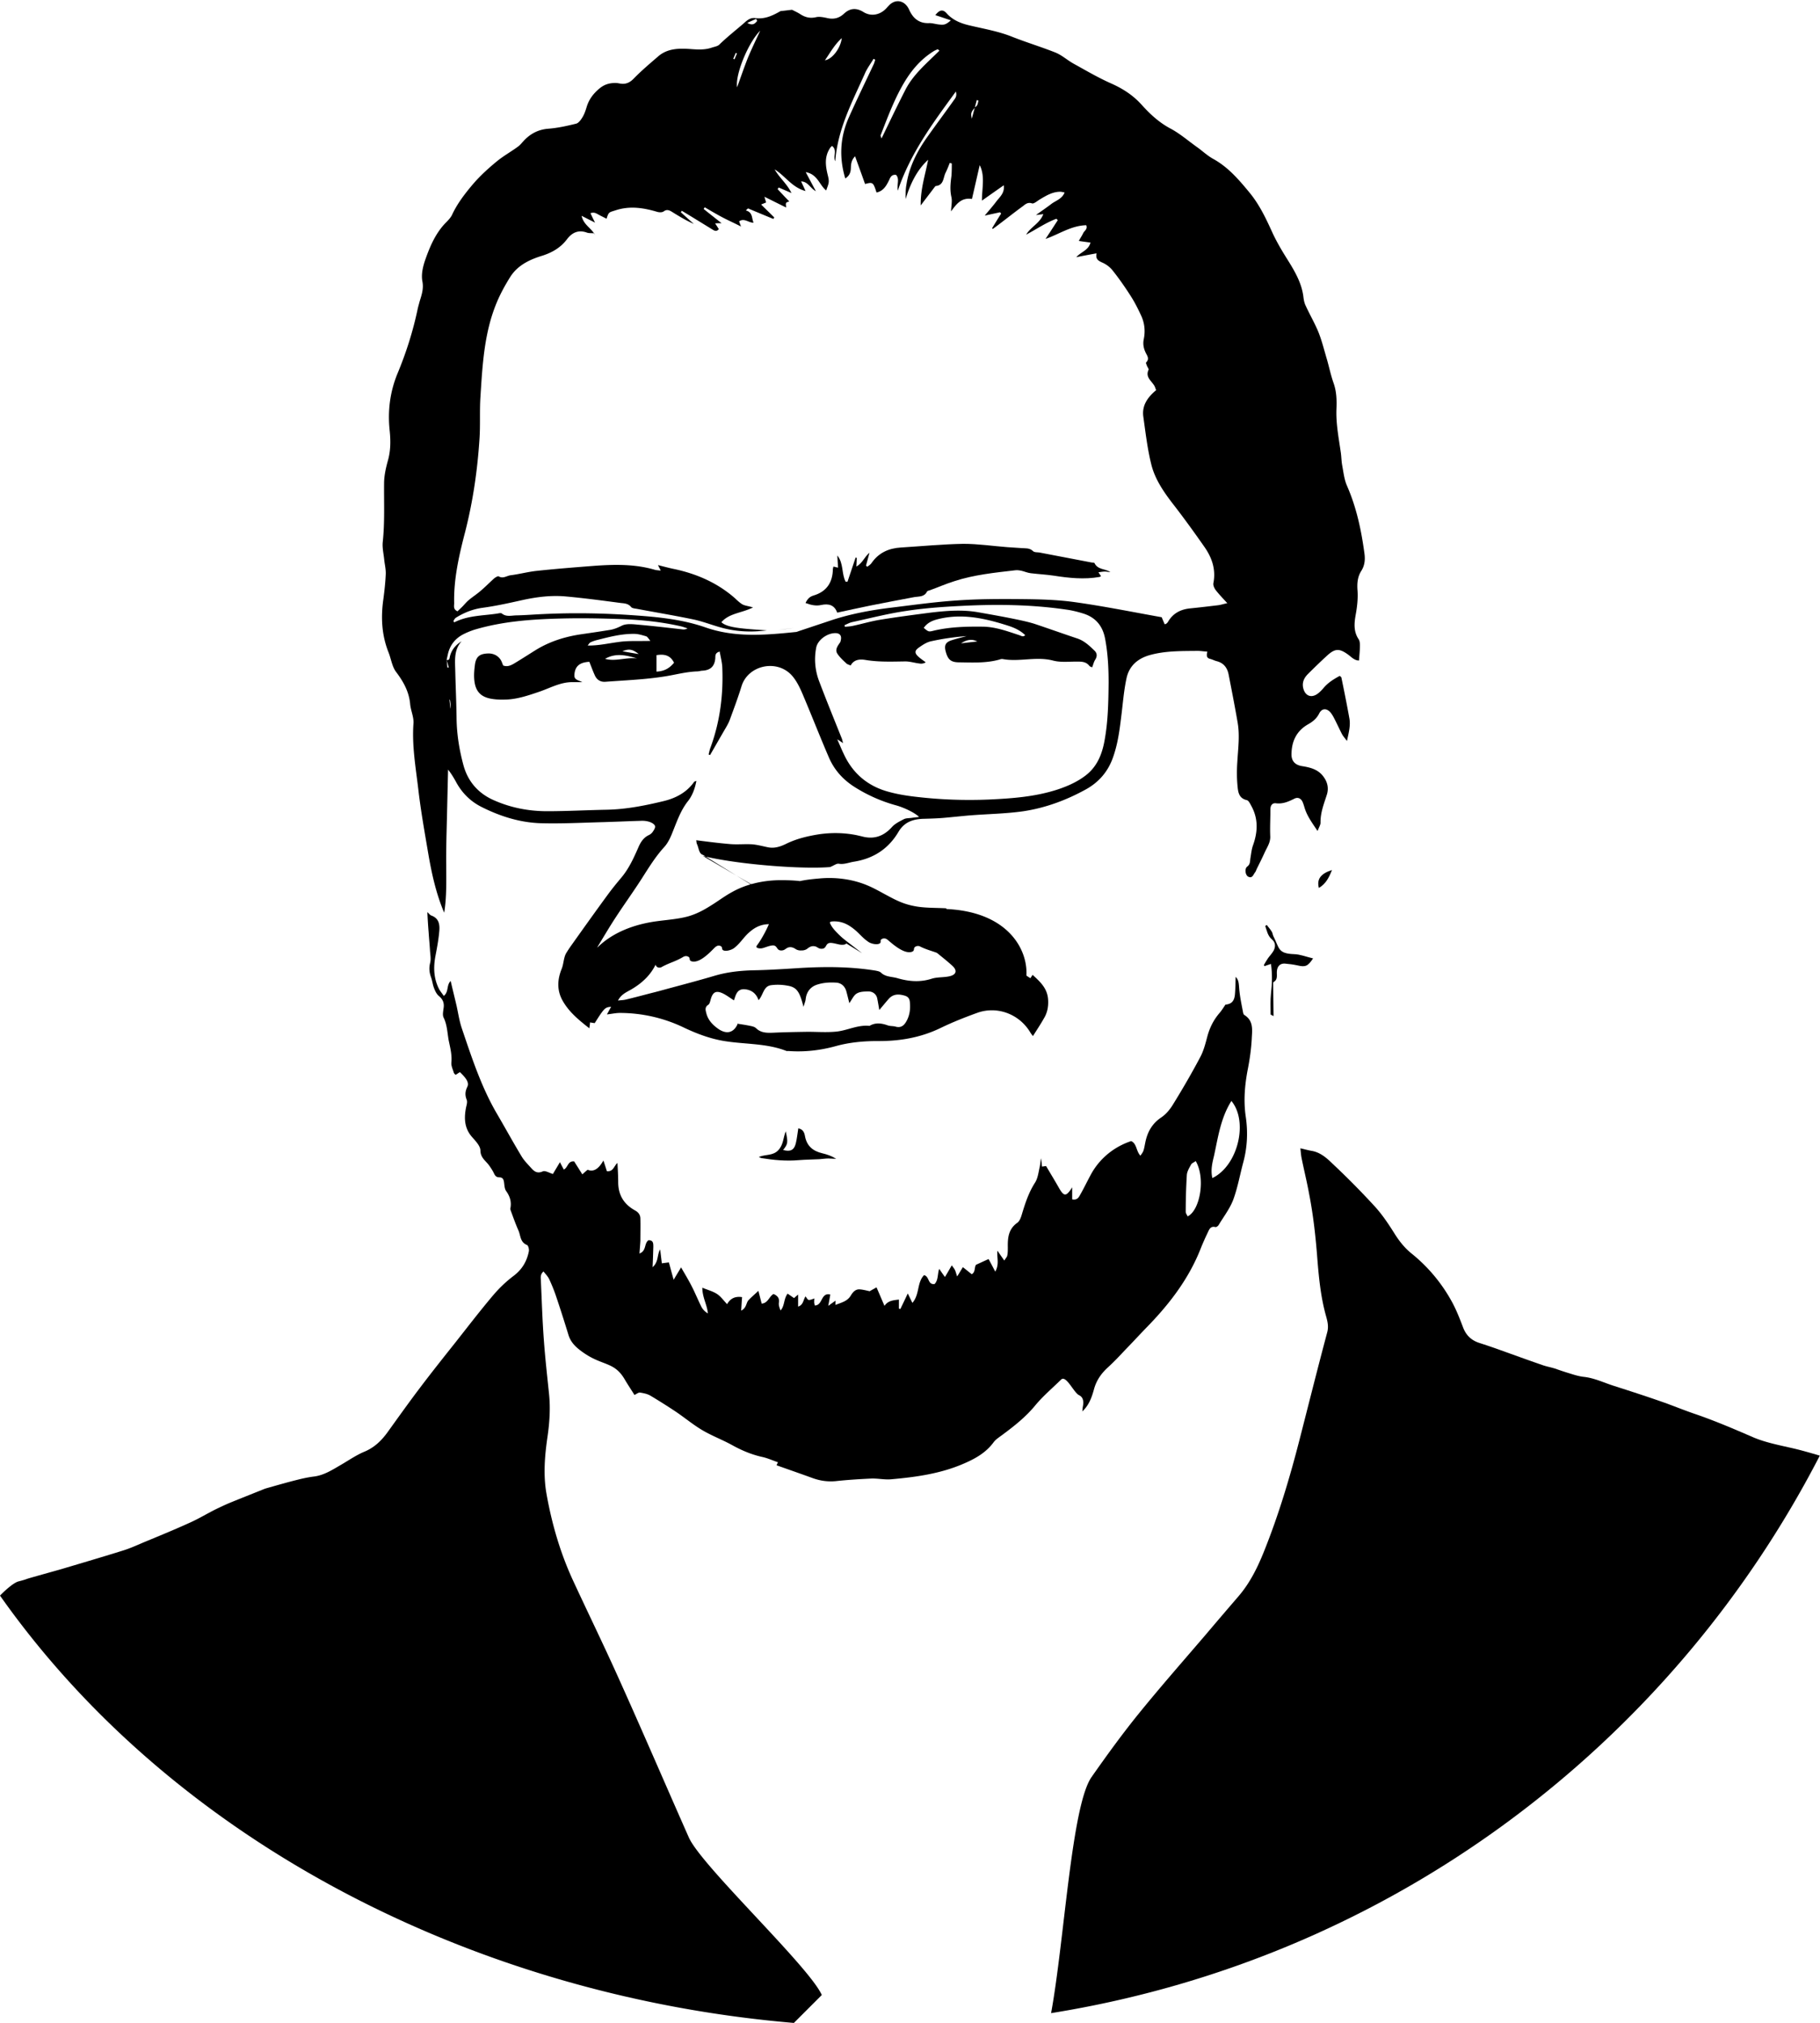 <?xml version="1.0" encoding="UTF-8"?>
<svg data-bbox="0 0.066 98.41 109.334" viewBox="0 0 98.42 109.39" xmlns="http://www.w3.org/2000/svg" data-type="ugc">
    <g>
        <path d="M96.76 78.28c-.66-.15-1.34-.29-1.95-.55-1.06-.46-2.11-.91-3.2-1.28-.61-.21-1.21-.46-1.82-.67-.83-.29-1.67-.56-2.51-.83-.54-.17-1.06-.43-1.64-.49-.26-.03-.52-.11-.77-.19-.27-.08-.53-.17-.79-.26-.22-.07-.46-.11-.68-.19-.78-.27-1.55-.55-2.33-.83-.36-.13-.72-.25-1.09-.37-.42-.14-.7-.41-.86-.83-.18-.47-.36-.94-.6-1.38a8.707 8.707 0 0 0-2.2-2.63c-.37-.3-.66-.67-.91-1.07-.32-.51-.66-1.02-1.06-1.46a43.19 43.19 0 0 0-2.23-2.26c-.33-.32-.68-.66-1.18-.75-.19-.03-.39-.09-.62-.14.02.16.03.33.06.5.13.65.29 1.29.41 1.95.23 1.17.36 2.36.45 3.55.08 1 .18 2 .44 2.97.09.33.19.63.09.99-.51 1.91-.99 3.83-1.48 5.74-.53 2.07-1.14 4.12-1.94 6.11-.35.87-.76 1.7-1.37 2.41-.61.71-1.21 1.41-1.81 2.12-1.2 1.4-2.42 2.79-3.58 4.22-.9 1.11-1.74 2.27-2.56 3.44-1.09 1.55-1.47 8.85-2.19 12.77 18.44-2.96 33.53-14.56 41.57-30.15-.55-.16-1.09-.32-1.65-.44Z" fill="#000000"/>
        <path d="m45.43 50.63 1.19.92-8.61-5.32c-.22-.06-.22-.38-.32-.58-.03-.07-.03-.16-.04-.21.63.08 1.24.16 1.85.21.38.03.77-.01 1.15.01.29.02.58.1.87.16.34.07.64-.02.94-.16.57-.29 1.19-.44 1.82-.54.68-.1 1.38-.09 2.06.05l.26.06c.65.18 1.18 0 1.63-.5.17-.19.42-.31.65-.43.12-.06.28-.05.42-.07.13-.02.26-.03.4-.05-.22-.22-.77-.49-1.22-.62a8.27 8.27 0 0 1-2.33-1.04c-.59-.39-1.03-.89-1.31-1.52-.48-1.11-.92-2.24-1.39-3.35-.15-.36-.32-.74-.56-1.04-.79-1-2.43-.67-2.79.5-.19.62-.42 1.23-.64 1.83-.08.21-.2.4-.31.59-.25.43-.5.87-.75 1.3-.03 0-.06-.02-.08-.03.03-.11.05-.23.09-.34.52-1.4.71-2.86.65-4.35-.01-.29-.09-.57-.14-.87-.27.06-.23.25-.24.37-.04.43-.26.63-.68.66-.1 0-.2.04-.31.04-.59.02-1.16.18-1.74.27-1.06.17-2.14.21-3.21.29-.26.02-.46-.1-.57-.34-.11-.24-.2-.49-.3-.74-.54.03-.79.25-.81.74 0 .24.21.25.43.36h-.55c-.65 0-1.21.33-1.81.53-.56.19-1.12.38-1.71.41-.26.01-.53.01-.79-.03-.62-.09-.92-.4-.98-1.02-.03-.29 0-.59.04-.88.07-.4.26-.54.68-.56.37-.02.67.18.78.5l.06.15c.27.1.48-.04.68-.16.38-.23.75-.47 1.12-.7.73-.44 1.52-.69 2.36-.82.55-.08 1.1-.16 1.65-.25.21-.04.4-.12.6-.22.23-.12.57-.09.86-.06.82.07 1.64.17 2.46.26.07 0 .14 0 .24-.06-.11-.03-.21-.07-.32-.1-1.08-.25-2.18-.36-3.28-.4-1.09-.04-2.18-.06-3.27-.03-1.56.04-3.12.15-4.64.6-.22.07-.44.16-.65.27-.44.24-.71.61-.81 1.11l-.06.26c.02.14.03.28.05.42.02 0 .04-.01.07-.02l-.12-.4c.16.03.16-.09.18-.19.09-.36.31-.62.63-.82-.43.48-.35 1.06-.34 1.63.02.84.06 1.68.07 2.52.01.88.15 1.74.38 2.58.24.85.78 1.48 1.6 1.85.93.42 1.91.61 2.92.61 1.07 0 2.15-.06 3.22-.08 1.04-.02 2.05-.22 3.05-.46.68-.16 1.27-.47 1.68-1.05.01-.02.05-.02.12-.05-.08.42-.22.8-.46 1.1-.4.51-.6 1.11-.84 1.7-.11.28-.25.58-.46.8-.46.51-.81 1.08-1.18 1.66-.46.72-.96 1.41-1.43 2.13-.34.52-.65 1.05-.99 1.61.11.07.18.11.28.17-.04.1-.08.21-.15.39.35-.1.48-.37.74-.6-.08.17-.13.28-.21.46.18-.07.29-.11.41-.16-.04.14-.08.26-.14.45.14-.07.24-.09.3-.15.2-.18.35-.42.57-.55.42-.25.77-.61 1.35-.76-.22.34-.39.63-.61.97.37.01.49-.21.65-.35.16-.15.31-.31.52-.44-.17.48-.32.96-.52 1.43-.29.64-.78 1.09-1.39 1.44-.25.14-.52.26-.68.58.14-.02.28-.02.41-.05.46-.11.91-.23 1.37-.35.33-.08.65-.17.98-.26.82-.22 1.65-.44 2.46-.68.74-.22 1.51-.29 2.27-.3.78-.02 1.56-.07 2.34-.12 1.36-.08 2.74-.08 4.09.14.1.02.22.04.29.1.25.25.59.22.9.31.62.18 1.22.23 1.85.03.31-.1.67-.06.99-.14.36-.09.4-.32.12-.57-.25-.23-.52-.44-.81-.68.06-.05.1-.08.18-.14l-.79-.79c.01-.02.03-.04.04-.06.18.1.36.2.64.36-.13-.49-.61-.65-.66-1.14.13.06.22.08.29.13.51.35 1.01.71 1.52 1.06.08.05.18.08.3.08-.37-.51-.94-.79-1.4-1.19l.45-.15c.97.28 1.74 1.04 2.58 1.72-.06-.12-.12-.25-.22-.46.77.65 1.3 1.45 2.11 1.94.05-.07.08-.12.12-.18.42.38.81.74.84 1.36.02.35-.04.68-.22.98-.18.32-.38.62-.6.97-.08-.1-.11-.14-.14-.19-.59-1-1.8-1.46-2.89-1.06-.66.24-1.32.5-1.96.81-1.09.53-2.23.72-3.43.71-.75 0-1.5.07-2.23.27-.83.23-1.68.33-2.54.27h-.13c-1.06-.42-2.2-.36-3.3-.53-.8-.12-1.54-.4-2.26-.74a8 8 0 0 0-3.46-.79c-.22 0-.43.05-.7.08.09-.16.15-.28.23-.41-.33.02-.37.06-.89.88-.08-.01-.16-.02-.25-.04-.01.1-.02.18-.04.32-.59-.46-1.12-.9-1.46-1.52-.3-.55-.27-1.13-.03-1.71.07-.18.09-.39.14-.58.02-.08.05-.17.09-.24.09-.15.19-.3.29-.44.64-.9 1.28-1.8 1.94-2.7.24-.33.5-.65.77-.97.4-.48.66-1.05.91-1.62.12-.28.27-.52.55-.66a.56.56 0 0 0 .21-.16c.07-.1.17-.24.14-.34-.02-.09-.17-.18-.29-.22-.15-.05-.32-.07-.48-.06-.66.02-1.33.05-1.99.07-1.13.03-2.27.09-3.4.06s-2.21-.37-3.22-.88c-.58-.29-1.03-.73-1.35-1.3-.13-.24-.27-.48-.46-.72l-.06 2.55c-.02.87-.05 1.74-.04 2.61 0 .86.03 1.73-.11 2.58-.45-1.06-.69-2.18-.88-3.31-.19-1.12-.39-2.24-.52-3.37-.14-1.18-.35-2.36-.26-3.57.02-.34-.15-.69-.18-1.03-.06-.67-.36-1.21-.76-1.74-.22-.29-.27-.71-.41-1.06-.37-.93-.42-1.89-.28-2.87.06-.45.11-.91.13-1.36.01-.25-.05-.5-.08-.75-.03-.34-.12-.68-.08-1.01.11-1.05.06-2.09.07-3.14 0-.41.09-.82.2-1.22.16-.55.16-1.1.1-1.66-.11-1.06.02-2.09.43-3.08.47-1.13.84-2.3 1.09-3.5.03-.13.07-.26.1-.38.11-.36.23-.69.15-1.1-.07-.37.03-.8.16-1.17.26-.74.57-1.46 1.14-2.03.11-.11.23-.24.3-.38.28-.61.69-1.14 1.11-1.64.39-.46.84-.87 1.3-1.25.36-.3.78-.53 1.16-.81.11-.08.19-.18.28-.28.37-.41.81-.65 1.38-.69.5-.04.99-.15 1.48-.27.13-.03.25-.19.33-.32.11-.17.18-.37.24-.57.12-.41.35-.72.68-1 .28-.24.57-.32.92-.31.07 0 .15.02.22.03.3.05.52-.05.74-.28.41-.42.86-.8 1.3-1.18.5-.44 1.11-.45 1.72-.41.4.03.79.06 1.18-.07.14-.05.31-.07.41-.16.42-.41.88-.77 1.32-1.15.2-.18.37-.33.64-.29.51.07.94-.14 1.36-.38.21-.02.41-.05.62-.07.14.07.29.14.42.22.27.18.54.26.88.18.17-.04.38 0 .57.04.36.09.66.03.94-.23.32-.3.66-.33 1.05-.09.4.25.87.17 1.21-.17.05-.05.1-.11.15-.16.36-.41.88-.31 1.11.2.21.47.54.76 1.1.73.16 0 .32.05.48.07.32.04.4.02.68-.22-.3-.1-.56-.19-.84-.28.22-.29.41-.33.61-.1.34.38.78.55 1.26.66.76.18 1.53.31 2.26.6.78.31 1.58.55 2.36.86.35.14.64.41.98.6.67.37 1.33.76 2.03 1.07.63.28 1.18.63 1.65 1.15.45.5.94.96 1.56 1.29.53.28.99.69 1.49 1.04.27.2.53.44.82.6.8.44 1.37 1.1 1.94 1.79.57.68.93 1.46 1.29 2.25.23.49.51.96.8 1.42.4.64.78 1.29.86 2.06.02.14.05.29.12.43.22.48.49.94.69 1.43.19.48.31.98.46 1.48.12.42.21.86.36 1.28.16.46.17.93.15 1.4-.03.8.13 1.59.24 2.37.03.22.03.44.07.66.07.37.11.77.26 1.11.51 1.16.77 2.38.94 3.63.05.34.03.67-.17.98-.2.32-.23.67-.2 1.06.03.43-.02.88-.1 1.31-.08.46-.12.9.16 1.32.06.09.07.22.07.33 0 .26-.03.53-.05.82-.25 0-.41-.19-.59-.32-.47-.34-.7-.34-1.13.05-.36.33-.71.67-1.05 1.01-.22.22-.33.49-.23.81.11.36.41.48.73.27.13-.09.25-.21.35-.33.24-.29.55-.48.88-.66.04.04.09.07.09.1.15.73.3 1.47.43 2.2.07.38-.03.75-.13 1.22-.13-.17-.21-.26-.27-.37-.14-.27-.27-.56-.41-.83-.06-.12-.13-.24-.21-.34-.21-.24-.47-.23-.61.05s-.35.45-.62.6c-.62.36-.88.93-.88 1.63 0 .35.2.56.56.62.44.07.87.17 1.16.56.22.29.3.61.2.96-.16.51-.36.99-.35 1.54 0 .12-.08.24-.16.45-.31-.46-.58-.83-.71-1.28-.03-.1-.06-.2-.1-.29-.09-.2-.26-.27-.44-.18-.32.16-.63.3-1.01.25-.19-.02-.29.12-.29.32 0 .48-.03.97-.01 1.45.02.34-.16.59-.29.87-.14.31-.29.61-.44.91-.03.07-.05.14-.1.2-.09.12-.14.33-.36.22-.15-.07-.21-.42-.06-.54.18-.13.15-.3.18-.47.04-.23.06-.47.14-.69.26-.73.29-1.44-.1-2.14-.06-.11-.14-.28-.24-.3-.44-.1-.47-.46-.5-.78-.04-.42-.04-.85-.01-1.28.04-.71.14-1.41.02-2.12-.15-.87-.32-1.74-.49-2.61-.07-.36-.26-.62-.63-.72-.13-.03-.25-.1-.38-.13-.19-.05-.19-.19-.14-.39-.19-.01-.36-.04-.53-.04-.88.01-1.77-.01-2.63.24-.63.19-1.07.59-1.21 1.23-.15.69-.2 1.4-.29 2.1-.09.75-.19 1.49-.45 2.21-.27.76-.77 1.33-1.46 1.71-1.05.58-2.18 1-3.37 1.18-.97.14-1.97.15-2.95.23-.46.04-.91.09-1.37.13-.35.03-.7.04-1.06.05-.57.01-1.06.16-1.38.7-.54.92-1.35 1.45-2.41 1.62-.27.04-.53.16-.82.11-.12-.02-.25.09-.47.18-1.5.13-5.02-.14-6.88-.6Zm7.3-44.82c-.22.25-.24.31-.18.61.06-.21.11-.41.17-.62.16-.08.16-.23.19-.36l-.09-.03c-.03.13-.07.26-.1.4Zm-20.59 6.81c-.17-.02-.29 0-.4-.04-.46-.17-.81 0-1.08.36-.34.45-.8.72-1.34.89-.69.21-1.33.52-1.73 1.15-.28.45-.54.92-.74 1.41-.67 1.62-.76 3.36-.87 5.08-.05.75 0 1.51-.05 2.25-.11 1.7-.35 3.37-.77 5.02-.33 1.27-.63 2.55-.6 3.88 0 .16-.06.33.18.44.08-.08.17-.16.26-.25.11-.11.21-.24.34-.35.2-.17.42-.31.62-.48.26-.22.5-.46.75-.69.07-.06.22-.15.26-.12.23.14.43-.03.64-.06.48-.06.95-.19 1.44-.24 1.03-.11 2.06-.19 3.09-.27 1.11-.08 2.21-.1 3.29.22.08.02.16.02.3.04-.06-.13-.1-.2-.15-.3.32.08.61.16.91.22 1.2.26 2.3.74 3.24 1.56.13.12.26.25.41.34.14.08.32.09.58.17-.62.31-1.29.31-1.71.8.32.3 1.12.35 2.46.44-.84.11-1.58.07-2.32-.11-.56-.14-1.09-.36-1.65-.48-1.01-.21-2.03-.38-3.04-.57-.11-.02-.27-.03-.33-.1-.15-.19-.36-.2-.56-.22-.98-.13-1.95-.26-2.93-.35-.8-.08-1.6.02-2.38.19-.72.16-1.43.32-2.17.42-.51.07-1 .26-1.44.54-.06.04-.09.11-.13.17.01.03.03.05.04.08.72-.37 1.51-.36 2.28-.47.1-.01.24-.06.3-.01.25.2.53.1.8.1.47-.01.94-.05 1.41-.07 1.67-.08 3.33-.05 4.99.07 1.28.09 2.56.22 3.78.64 1.61.57 3.25.43 4.9.26.07 0 .14-.04.21-.06l1.8-.6c.99-.32 2-.51 3.02-.64 1.25-.15 2.49-.33 3.74-.41 1.14-.08 2.3-.08 3.44-.07.96.01 1.92.03 2.86.16 1.59.22 3.16.54 4.73.82l.16.38c.06-.02.07-.01.08-.02.03-.03.07-.06.09-.09.27-.48.69-.7 1.23-.75.5-.05 1-.11 1.5-.17.15-.02.29-.07.49-.11-.25-.27-.45-.48-.63-.71-.08-.11-.15-.27-.12-.39.14-.74-.09-1.38-.5-1.96-.56-.8-1.13-1.59-1.73-2.36-.49-.64-.94-1.31-1.13-2.08-.21-.84-.31-1.71-.43-2.57-.09-.6.21-1.05.69-1.45-.04-.09-.06-.2-.13-.29-.17-.25-.45-.44-.28-.81.02-.05-.05-.13-.08-.2-.02-.07-.08-.17-.05-.2.21-.21.03-.39-.04-.56-.1-.22-.14-.44-.09-.69.09-.43.05-.86-.13-1.26-.17-.37-.36-.75-.58-1.09-.3-.47-.62-.93-.97-1.37-.14-.18-.34-.33-.54-.42-.22-.1-.4-.18-.33-.51-.38.07-.71.13-1.1.21.27-.3.66-.37.77-.79-.2-.03-.38-.05-.63-.09.09-.17.17-.28.23-.41.06-.14.26-.22.17-.44-.82.02-1.49.5-2.2.74.22-.33.44-.67.66-1.01-.02-.03-.05-.05-.07-.08-.57.21-1.07.56-1.64.86.26-.43.74-.61.93-1.11l-.4.05c.32-.23.57-.4.82-.59.24-.19.59-.27.73-.63-.1-.02-.17-.04-.24-.04-.43 0-.79.23-1.14.44-.12.08-.29.22-.38.19-.26-.09-.39.08-.55.19-.45.33-.89.68-1.34 1.02l-.23.17-.04-.04c.16-.26.32-.53.49-.79-.02-.02-.04-.05-.06-.07l-.83.18c.2-.24.42-.49.61-.74.19-.26.48-.47.42-.9-.4.28-.77.54-1.18.83 0-.69.18-1.32-.12-1.92-.14.61-.28 1.23-.42 1.83-.58-.09-.84.28-1.13.67.01-.3.07-.54.02-.77-.09-.39-.05-.76 0-1.14.02-.23.02-.46.02-.68l-.11-.03c-.07.18-.14.36-.23.54-.13.27-.09.67-.53.71-.02 0-.04.04-.06.06-.24.32-.48.63-.75.99-.02-.88.25-1.67.4-2.47-.63.58-.97 1.33-1.22 2.13 0-.27 0-.54.05-.8.15-.97.59-1.82 1.16-2.61.46-.65.94-1.29 1.4-1.94.08-.11.18-.22.11-.47-1.24 1.7-2.45 3.32-3.14 5.36-.06-.35.11-.62-.09-.85-.23-.04-.31.12-.37.26-.15.31-.31.61-.69.69-.18-.56-.2-.57-.62-.46-.17-.48-.35-.97-.54-1.5-.22.23-.22.45-.23.67-.01.22-.09.4-.3.53-.34-1.13-.28-2.22.18-3.27.43-.97.9-1.93 1.35-2.89.04-.08.06-.17.09-.26-.03-.02-.06-.03-.09-.05-.16.27-.36.53-.48.82-.68 1.52-1.47 3-1.59 4.72-.14-.27.13-.6-.18-.83-.04.05-.08.07-.1.11-.32.48-.25.98-.12 1.5.03.12.06.26.04.38-.02.14-.09.28-.13.42-.37-.28-.46-.88-1.11-.99.2.37.36.68.55 1.03-.31-.16-.42-.52-.8-.53.09.19.16.34.24.52-.73-.19-1.1-.82-1.67-1.17.26.46.68.79.91 1.28l-.69-.3-.06.09c.21.22.41.44.63.66-.06.03-.15.04-.17.09-.03.06 0 .15 0 .24-.39-.19-.75-.37-1.17-.58.04.16.07.24.09.31-.08.03-.15.06-.27.11.26.26.49.48.71.7l-.05.08c-.46-.19-.92-.38-1.37-.57l-.12.11c.39.1.31.43.42.66-.26.02-.5-.27-.78-.07.03.09.06.17.1.28-.37-.19-.71-.34-1.03-.51-.32-.17-.62-.35-.93-.53l-.06.09c.31.25.63.5.97.77-.14 0-.23 0-.35.01.09.13.15.23.2.31-.12.15-.23.09-.33.03l-1.32-.81c-.12-.07-.23-.14-.35-.21-.02.03-.04.05-.05.08.23.21.46.42.7.63-.41-.18-.79-.41-1.16-.64-.16-.1-.3-.17-.48-.03-.08.05-.22.05-.33.02-.74-.22-1.48-.34-2.25-.09-.37.12-.38.08-.5.46-.13-.07-.26-.13-.39-.2-.14-.07-.26-.18-.48-.1.08.17.15.32.25.51-.26-.13-.46-.23-.73-.37.11.5.52.65.73 1.04Zm13.14 27.37c.14.32.24.56.35.79.49 1.06 1.31 1.74 2.42 2.04.54.15 1.09.23 1.65.29 1.25.14 2.5.18 3.75.13 1.29-.06 2.56-.15 3.79-.56.53-.18 1.04-.41 1.49-.76.6-.47.87-1.14 1-1.87.19-1.03.21-2.08.22-3.13 0-.8-.04-1.59-.19-2.38-.13-.69-.51-1.15-1.18-1.36-.29-.09-.6-.17-.9-.21-1.9-.28-3.81-.3-5.73-.2-.99.05-1.98.12-2.95.27-.97.14-1.93.39-2.9.6-.15.03-.29.11-.43.17 0 .03.02.06.02.09.15-.02.31-.02.46-.06.47-.1.94-.24 1.42-.32.92-.15 1.84-.27 2.76-.39.85-.1 1.7-.17 2.56-.02.68.12 1.36.24 2.04.38.33.07.66.14.99.24.78.26 1.56.54 2.34.8.38.13.65.39.93.66.14.14.15.3.04.48-.08.12-.11.27-.17.42-.05-.02-.12-.04-.15-.08-.19-.24-.44-.23-.71-.23-.43 0-.87.05-1.27-.06-.91-.23-1.82.09-2.72-.08-.04 0-.09 0-.13.02-.72.21-1.46.17-2.2.16-.44 0-.61-.13-.73-.55-.11-.38-.02-.55.36-.66.25-.08.51-.14.76-.21-.65.05-1.29.14-1.92.28-.24.05-.46.2-.66.34-.24.17-.24.3-.02.5.12.11.26.2.39.3-.14.08-.25.08-.36.06-.25-.03-.49-.11-.74-.11-.72.01-1.44.04-2.16-.08-.3-.05-.62-.03-.8.3-.09-.04-.17-.06-.22-.1-.18-.17-.37-.34-.5-.54-.14-.22.02-.42.15-.61.02-.03.03-.08.04-.13.05-.24-.06-.37-.3-.37-.44 0-.94.36-1.03.77-.12.61-.07 1.21.14 1.79.4 1.06.83 2.11 1.25 3.16.02.06.03.12.06.23-.1-.07-.16-.11-.3-.2Zm-5.41 15.37c.24.04.47.07.7.12.11.02.24.05.32.13.26.25.57.25.9.24.63-.03 1.26-.04 1.89-.05.51 0 1.03.04 1.54-.01.6-.06 1.17-.38 1.8-.31.32-.19.64-.15.98-.03.14.05.29.03.43.07.28.08.45-.05.58-.28.19-.33.23-.69.19-1.07-.02-.17-.1-.27-.26-.32-.33-.1-.64-.11-.89.18-.16.18-.31.37-.5.59-.04-.22-.07-.42-.11-.61a.462.462 0 0 0-.47-.39c-.22 0-.46 0-.64.11-.16.09-.25.31-.4.52-.06-.23-.1-.41-.15-.59-.07-.31-.28-.51-.58-.52-.32-.02-.65 0-.95.09-.38.1-.63.37-.68.79-.01.12-.06.23-.12.43-.21-.84-.37-1.07-.89-1.15a2.83 2.83 0 0 0-.87-.02c-.41.06-.41.53-.67.81-.13-.38-.4-.56-.74-.59-.44-.04-.5.35-.59.6-.24-.15-.45-.32-.68-.41-.31-.12-.46-.01-.56.3-.04.12-.06.29-.15.35-.19.12-.15.28-.11.43.09.41.39.7.71.91.44.27.78.14.98-.28Zm10.09-21.4c.25.21.25.22.56.14.87-.2 1.75-.22 2.63-.21.69.01 1.33.25 1.97.46.1.03.2.12.32 0-.29-.28-.63-.42-.98-.53-1.2-.38-2.41-.65-3.68-.35-.33.08-.61.18-.83.49Zm.84-31.22-.09-.08c-.06.03-.13.06-.19.09-.67.41-1.17.97-1.58 1.64-.56.92-.93 1.93-1.32 2.93-.01.03.02.07.05.17.44-.91.85-1.77 1.28-2.61.43-.86 1.18-1.47 1.85-2.14ZM35.17 34.66c-.1-.12-.15-.22-.23-.25-.21-.06-.43-.13-.64-.13-.7-.01-1.37.17-2.04.34-.11.03-.23.07-.33.12-.06.03-.1.11-.15.17.59.01 1.12-.12 1.67-.19.54-.08 1.1-.04 1.73-.06Zm.34 1.66c.43-.02.7-.19.94-.48-.2-.4-.51-.48-.95-.41v.89Zm4.35-31.6c.19-.52.37-1.05.57-1.56.21-.51.45-1 .68-1.5-.64.63-1.36 2.37-1.25 3.06Zm-5.41 30.89c-.58-.18-1.16-.31-1.73.02.58.16 1.15-.1 1.73-.02ZM45.52 2.06c-.4.37-.62.78-.91 1.2.4-.06.85-.66.91-1.2Zm7.33 32.63c-.29-.14-.55-.11-.88.1l.88-.1Zm-18.31.68c-.35-.27-.53-.29-.88-.15.33.06.61.11.88.15Zm6.4-34.24s-.03-.08-.05-.11c-.13.06-.27.12-.48.22.32.17.42.02.53-.1ZM24.3 37.82l.06.51c.02-.15 0-.29-.02-.43 0-.03-.02-.05-.04-.08ZM39.86 2.89s-.05-.02-.07-.03c-.05.11-.09.21-.14.32.02 0 .05.02.07.03.04-.11.09-.21.13-.32Z" fill="#000000"/>
        <path d="M41.05 62.56c.37-.14.75-.05 1.04-.36.28-.3.26-.67.4-1.02.13.61.12.68-.14 1.01.38.11.59.01.68-.34.07-.27.09-.54.14-.83.26.05.33.24.36.42.1.54.43.81.94.93.26.06.51.15.75.3-.14 0-.28-.02-.43-.02-.16 0-.32.03-.49.04-.37.02-.73.02-1.1.05-.68.06-1.35 0-2.02-.11-.03 0-.07-.03-.14-.06Z" fill="#000000"/>
        <path d="M71.02 51.81c-.29.45-.43.5-.85.4-.23-.05-.46-.08-.7-.1-.24-.01-.4.14-.42.41-.02.21.07.45-.18.59-.03.02-.02.11-.02.17 0 .54.02 1.07.02 1.67-.1-.06-.16-.07-.16-.09 0-.38-.02-.76.02-1.13.06-.52.08-1.04 0-1.6-.15.05-.25.08-.35.12-.01-.02-.04-.06-.03-.07.07-.12.14-.24.22-.36.1-.14.23-.27.31-.42.1-.21.1-.43-.1-.6-.23-.19-.27-.47-.36-.72.03-.02.05-.04.08-.06.09.12.19.23.27.36.05.07.05.17.09.25.33.64.23.94 1.12.97.33.01.65.14 1.02.23Z" fill="#000000"/>
        <path d="M71.32 48.02c-.12-.47.09-.77.71-.97-.16.4-.33.75-.71.97Z" fill="#000000"/>
        <path d="M45.28 33.15c-.15-.44-.47-.52-.88-.43-.28.06-.55 0-.84-.11.1-.21.22-.34.42-.4.72-.21 1.05-.71 1.06-1.44 0-.04.02-.08.03-.13.07.02.14.03.25.06-.01-.22-.03-.42-.04-.66.35.43.22.99.45 1.42h.1l.44-1.31s.04.01.06.02c0 .14-.01.28-.02.47.34-.19.43-.52.71-.75l-.19.7c.02.02.05.04.07.06.08-.06.18-.12.23-.2.38-.55.92-.8 1.58-.84 1.13-.07 2.26-.18 3.39-.2.79 0 1.58.12 2.37.18.25.02.5.03.75.05.23.02.46-.02.65.17.07.07.22.05.34.07l2.82.54c.06.01.15 0 .16.04.18.36.57.29.86.48-.1 0-.19-.03-.29-.03-.11 0-.22.02-.36.04.07.1.1.15.14.21-.03.01-.05.03-.07.04-.84.15-1.67.06-2.5-.07-.41-.06-.82-.08-1.23-.13-.18-.02-.35-.1-.53-.14-.1-.02-.2-.03-.3-.02-1.11.13-2.23.24-3.3.59-.45.14-.88.33-1.32.49-.05.02-.14.03-.16.07-.14.3-.43.26-.68.3-.8.15-1.59.3-2.39.46-.59.12-1.17.25-1.78.38Z" fill="#000000"/>
        <path d="M42.88 33.97c-.27.03-.55.06-.82.1l.83-.1Z" fill="#000000"/>
        <path d="M64.41 62.99c-.1.18-.22.37-.23.57-.05.66-.05 1.32-.06 1.98 0 .09.07.17.11.26.67-.34.97-2.07.43-2.99-.1.07-.21.11-.25.19Z" fill="none"/>
        <path d="M65.65 62.5c-.08.38-.19.76-.09 1.2 1.38-.66 1.96-3.05 1.03-4.17-.58.92-.72 1.96-.94 2.97Z" fill="none"/>
        <path d="M44.44 107.89c-.69-1.55-6.5-6.97-7.19-8.52-1.27-2.87-2.51-5.76-3.8-8.62-.79-1.76-1.64-3.5-2.45-5.25-.7-1.51-1.16-3.09-1.45-4.73-.18-1.03-.09-2.06.06-3.09.11-.76.16-1.53.08-2.3-.1-.97-.21-1.94-.28-2.91-.08-1.06-.11-2.12-.16-3.18 0-.16-.06-.35.14-.53.12.15.24.27.31.42.13.28.25.57.35.86.24.71.47 1.43.69 2.15.11.36.34.61.63.83.14.11.29.21.44.3.9.53 1.46.39 1.98 1.29.17.29.36.57.52.83.12-.06.22-.14.3-.13.19.03.39.07.55.16.47.28.93.57 1.38.87.49.33.94.71 1.45 1.01.51.3 1.07.51 1.58.79.52.29 1.06.52 1.64.65.29.06.57.19.86.29-.05.1-.07.15-.08.16.67.24 1.31.46 1.94.69.41.15.82.21 1.26.17.64-.07 1.29-.11 1.94-.14.35-.01.71.07 1.06.04 1.34-.12 2.66-.3 3.91-.84.63-.27 1.21-.59 1.63-1.16.11-.15.28-.26.43-.37.65-.48 1.29-.98 1.81-1.61.42-.51.93-.94 1.41-1.41.27-.27.69.71.97.84.27.13.25.41.2.66-.01.06-.01.13-.02.22.37-.35.51-.77.63-1.2.13-.48.39-.85.75-1.18.33-.3.63-.62.93-.94.42-.43.83-.88 1.25-1.31 1.2-1.24 2.23-2.6 2.86-4.23.11-.27.23-.54.36-.81.08-.17.15-.37.42-.3.05.01.14-.06.17-.11.27-.45.61-.89.79-1.37.24-.65.36-1.34.54-2.01.22-.81.26-1.63.14-2.46-.13-.86-.06-1.7.1-2.55.11-.55.19-1.11.22-1.66.02-.47.12-.99-.4-1.31-.05-.03-.07-.13-.08-.2-.08-.42-.17-.84-.2-1.26-.02-.23-.02-.44-.19-.6-.01.32-.01.65-.04.97-.04.36-.2.5-.51.53-.11.16-.2.31-.31.44-.33.38-.54.8-.67 1.28-.1.38-.2.78-.39 1.13-.46.87-.96 1.73-1.48 2.57-.16.26-.37.51-.62.68-.51.34-.76.81-.87 1.38-.03.14-.05.29-.1.43-.03.08-.09.16-.16.26-.24-.26-.19-.65-.5-.79-.96.32-1.73.97-2.19 1.83-.19.35-.36.71-.56 1.06-.08.14-.16.32-.44.26v-.65c-.32.51-.44.51-.71.04-.22-.39-.46-.78-.7-1.19l-.22.03-.05-.45c-.04.15-.04.3-.07.44-.07.3-.1.63-.26.88-.34.53-.53 1.11-.71 1.71-.05.17-.12.37-.25.46-.48.34-.52.82-.51 1.33 0 .15 0 .3-.03.44-.01.07-.08.14-.16.27-.15-.21-.26-.37-.37-.53-.05.35.12.71-.12 1.13-.14-.27-.25-.48-.36-.68-.25.11-.46.21-.68.31-.1.14-.02.39-.23.51-.17-.13-.32-.26-.48-.38-.11.17-.18.3-.31.5-.06-.17-.08-.27-.12-.35-.04-.08-.1-.15-.17-.25-.13.22-.23.4-.37.63-.14-.19-.22-.31-.31-.44-.1.28-.04.6-.25.82-.38.05-.27-.41-.57-.48-.39.4-.23 1.04-.63 1.5-.1-.2-.17-.35-.25-.51-.14.3-.27.57-.4.84-.03 0-.05-.02-.08-.02v-.49c-.3.04-.58.05-.78.34-.16-.37-.29-.68-.43-1-.14.08-.29.16-.37.21-.22-.05-.38-.09-.53-.1-.24-.02-.38.15-.49.33-.19.32-.51.38-.83.51v-.23l-.39.28c.05-.26.08-.44.11-.61-.52-.13-.4.59-.84.59-.01-.06-.03-.12-.03-.17 0-.07 0-.14.01-.21-.12.04-.22.09-.31.08-.06-.01-.11-.12-.17-.19-.13.19-.11.46-.4.55v-.65c-.1.08-.16.14-.22.19-.12-.08-.23-.16-.35-.24-.22.3-.15.66-.38.91-.06-.15-.11-.29-.09-.42.04-.25-.08-.38-.29-.47-.24.13-.29.49-.64.52-.06-.22-.11-.44-.18-.69-.21.2-.38.34-.53.5-.14.15-.1.42-.4.57.02-.29.03-.51.05-.73-.37-.06-.64.07-.81.38-.2-.21-.35-.43-.56-.56-.22-.14-.49-.21-.78-.33 0 .53.26.92.3 1.39a.923.923 0 0 1-.33-.32c-.19-.37-.34-.75-.53-1.12-.17-.34-.37-.67-.59-1.05-.14.24-.25.41-.4.67-.11-.38-.18-.66-.26-.94l-.38.05-.09-.75c-.18.29-.07.66-.41.96.02-.43.03-.76.04-1.1 0-.19 0-.36-.26-.36-.25.17-.1.58-.49.72.02-.27.04-.48.05-.7 0-.4.01-.79 0-1.19 0-.19-.1-.33-.27-.43-.61-.33-.93-.83-.93-1.54 0-.33-.02-.66-.04-1.04-.2.18-.22.48-.57.45-.06-.18-.12-.38-.19-.58q-.39.7-.85.5c-.09.07-.18.15-.29.25-.16-.26-.31-.49-.44-.7-.35-.04-.33.33-.56.44-.07-.13-.13-.24-.21-.4-.14.24-.27.45-.38.64-.2-.06-.42-.2-.55-.14-.32.14-.48-.02-.65-.21-.17-.19-.35-.37-.48-.58-.46-.76-.88-1.53-1.33-2.3-.86-1.46-1.38-3.07-1.92-4.66-.13-.39-.19-.8-.28-1.21-.1-.43-.21-.87-.32-1.34-.24.25-.09.58-.37.81-.09-.13-.18-.24-.25-.36-.3-.58-.32-1.18-.2-1.81.08-.42.16-.84.2-1.27.04-.37.02-.75-.43-.91-.08-.03-.13-.12-.21-.18.02.39.04.74.07 1.09.02.31.05.62.07.92.01.25.07.51.01.74-.07.28-.04.52.05.77.07.19.09.4.16.58.06.16.14.33.26.43.22.18.3.38.26.65-.02.17-.07.38 0 .52.19.39.2.81.27 1.21.08.4.19.79.15 1.22-.02.18.08.37.13.55.01.04.05.07.1.12.07-.05.14-.09.23-.15.36.34.51.58.4.8-.12.25-.13.45-.03.7.04.11 0 .26-.03.38-.12.58-.11 1.14.31 1.62.19.22.45.48.46.73 0 .41.3.57.48.83.09.13.18.26.25.41.06.13.13.22.29.22.19 0 .24.12.26.29.02.16.03.34.11.45.21.29.3.59.23.94-.01.06.03.14.05.2.12.33.24.66.38.98.13.28.09.65.47.8.07.03.12.23.1.34-.11.55-.37.99-.84 1.34-.41.31-.78.67-1.11 1.06-.7.83-1.36 1.69-2.03 2.54-.66.83-1.32 1.66-1.96 2.51-.59.78-1.15 1.57-1.72 2.36-.33.45-.71.81-1.24 1.03-.43.18-.82.45-1.23.69-.47.27-.93.58-1.49.65-.32.04-.64.11-.95.19-.52.13-1.04.28-1.57.43-.07.02-.14.04-.21.07-.62.25-1.23.49-1.84.74-.26.11-.51.23-.76.35-.46.23-.9.5-1.37.71-.79.36-1.59.69-2.39 1.02-.41.17-.81.36-1.23.49-1.08.34-2.98.9-3.25.98-.12.04-1.25.35-1.87.53-.1.03-.17.07-.53.16S0 86.29 0 86.29c9.53 13.52 25.94 21.67 42.93 23.11m21.3-43.61c-.04-.09-.11-.17-.11-.26 0-.66.02-1.32.06-1.98.01-.19.13-.39.23-.57.04-.08.15-.11.25-.19.54.92.24 2.65-.43 2.99Zm1.33-2.08c-.1-.44 0-.83.09-1.2.22-1.01.36-2.05.94-2.97.93 1.12.35 3.51-1.03 4.17Z" fill="#000000"/>
        <path d="M51.16 49.12c-.6-.03-1.22-.01-1.77-.13-.56-.11-.98-.33-1.37-.54-.36-.19-.68-.38-1.07-.55-.72-.31-1.64-.49-2.67-.39-.35.03-.71.07-1.02.14-.32-.04-.69-.05-1.03-.05-1.03 0-1.94.25-2.62.63-.37.2-.68.43-1.02.65-.38.24-.77.49-1.32.66-.54.16-1.16.2-1.75.28-3.4.46-4.49 2.73-4.19 4.13 0 .04.05.08.13.08.06 0 .08-.04.1-.07.23-.55.92-1.05 1.58-1.53.08-.06.3-.22.49-.2.15.02.18.23.21.3.02.04.05.08.14.09.07 0 .14-.02.18-.05.37-.2.56-.47.98-.65.08-.03.21-.06.27-.02.02.02.02.04.01.06-.02.1 0 .19.07.29.03.04.08.08.17.08.06 0 .11-.02.15-.05.46-.24.69-.27 1.12-.52.03-.02.07-.04.12-.05.13-.02.23.05.24.11.01.06 0 .14.12.17.47.13 1.13-.65 1.27-.77.04-.03.09-.07.16-.08.11-.01.19.05.2.1.01.05 0 .11.07.15.15.08.46-.02.59-.12.32-.25.48-.53.75-.79.22-.2.55-.48 1.09-.5.04 0 .08 0 .12.01.05.02 0-.25 0-.22-.12.36-.46 1.01-.72 1.35-.03.04-.06.1 0 .13.06.04.18.05.28.03.14-.03.45-.17.62-.15.22.04.15.29.44.27.18-.01.22-.14.39-.17.16-.03.29.05.38.11.07.04.18.07.28.06h.04c.1 0 .22-.04.28-.09.09-.07.21-.16.37-.14.17.01.22.14.4.14.29 0 .2-.25.42-.31.16-.04.48.08.63.09.1.01.23 0 .28-.05.05-.04.02-.09-.02-.13-.29-.32-.7-.63-.84-.98-.01-.03-.02-.06.03-.08a.36.36 0 0 1 .11-.02c.54-.03.9.22 1.13.4.3.23.48.5.82.72.14.09.45.16.59.07.07-.04.05-.1.05-.15 0-.05.08-.12.19-.12.08 0 .13.03.17.06.15.11.88.83 1.34.66.11-.04.1-.12.11-.18s.1-.14.23-.13c.05 0 .09.02.12.04.45.21.64.22 1.11.42.04.02.09.04.15.03.09 0 .14-.05.16-.09.05-.1.07-.19.04-.29 0-.02-.01-.04 0-.06.05-.04.19-.03.27 0 .44.14.65.39 1.03.56.05.02.12.05.19.04.08-.01.11-.06.13-.1.03-.07.04-.29.19-.31.18-.04.42.11.51.16.71.42 1.43.86 1.71 1.39.01.03.04.06.1.06.08 0 .11-.05.12-.09.18-1.43-.87-3.6-4.3-3.76Z" fill="#000000"/>
    </g>
</svg>
